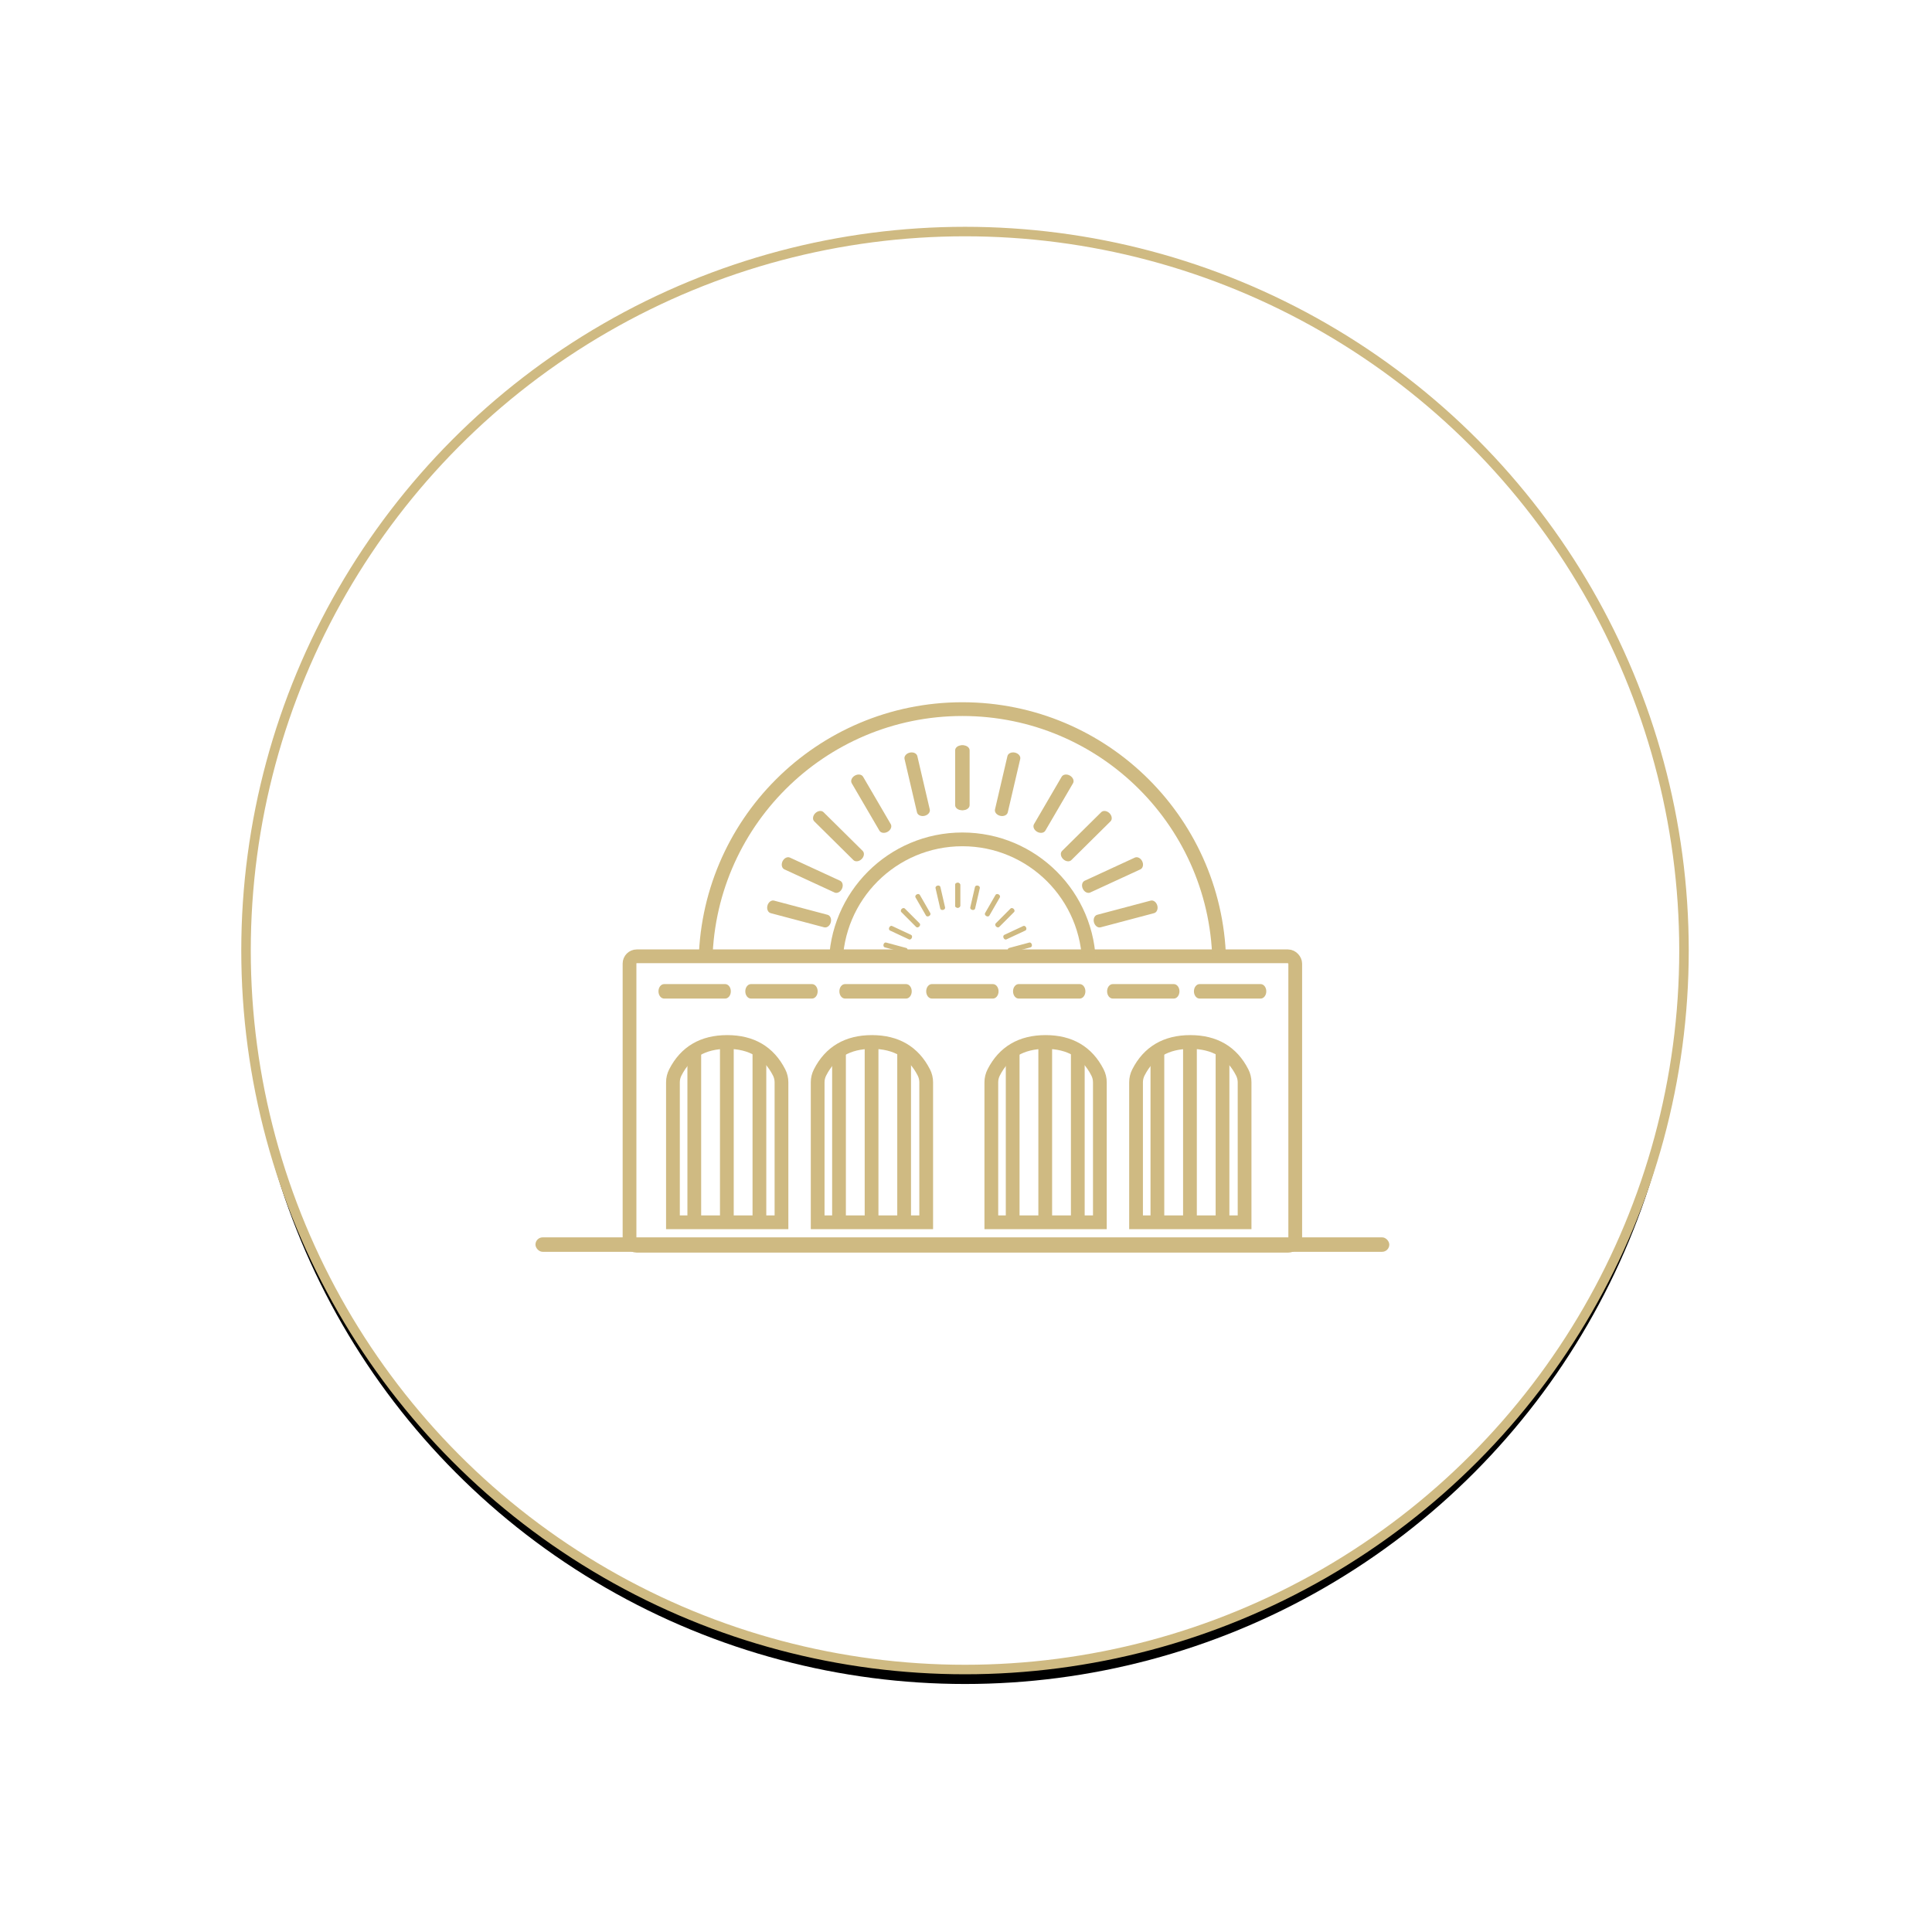 <?xml version="1.0" encoding="UTF-8"?>
<svg width="267px" height="267px" viewBox="0 0 267 267" version="1.1" xmlns="http://www.w3.org/2000/svg" xmlns:xlink="http://www.w3.org/1999/xlink">
    <!-- Generator: Sketch 57.1 (83088) - https://sketch.com -->
    <title>Group 30</title>
    <desc>Created with Sketch.</desc>
    <defs>
        <circle id="path-1" cx="99.363" cy="99.363" r="99.363"></circle>
        <filter x="-26.5%" y="-25.5%" width="153.0%" height="153.0%" filterUnits="objectBoundingBox" id="filter-2">
            <feMorphology radius="0.657" operator="dilate" in="SourceAlpha" result="shadowSpreadOuter1"></feMorphology>
            <feOffset dx="0" dy="2" in="shadowSpreadOuter1" result="shadowOffsetOuter1"></feOffset>
            <feGaussianBlur stdDeviation="17" in="shadowOffsetOuter1" result="shadowBlurOuter1"></feGaussianBlur>
            <feComposite in="shadowBlurOuter1" in2="SourceAlpha" operator="out" result="shadowBlurOuter1"></feComposite>
            <feColorMatrix values="0 0 0 0 0.812   0 0 0 0 0.729   0 0 0 0 0.51  0 0 0 0.274 0" type="matrix" in="shadowBlurOuter1"></feColorMatrix>
        </filter>
        <rect id="path-3" x="0" y="0" width="82" height="42"></rect>
    </defs>
    <g id="Page-1" stroke="none" stroke-width="1" fill="none" fill-rule="evenodd">
        <g id="Icons/Nearby" transform="translate(-1153, -714)">
            <g id="Group-30" transform="translate(1187, 746)">
                <g id="Oval-Copy-12">
                    <use fill="black" fill-opacity="1" filter="url(#filter-2)" xlink:href="#path-1"></use>
                    <use stroke="#CFBA82" stroke-width="1.313" fill="#FFFFFF" fill-rule="evenodd" xlink:href="#path-1"></use>
                </g>
                <g id="Covent-Garden" transform="translate(40, 58)">
                    <g id="Group-29">
                        <g id="Group-28" transform="translate(13, 0)">
                            <g id="Group-25" transform="translate(50, 54)">
                                <g id="Group-24-Copy-2">
                                    <path d="M0.327,4.212 C1.758,1.404 4.149,2.84217094e-14 7.5,2.84217094e-14 C10.851,2.84217094e-14 13.242,1.404 14.673,4.212 C14.888,4.633 15,5.1 15,5.574 L15,24.917 L15,24.917 L0,24.917 L0,5.574 C0,5.1 0.112,4.633 0.327,4.212 Z" id="Rectangle" stroke="#CFBA82" stroke-width="1.9"></path>
                                    <rect id="Rectangle" fill="#CFBA82" fill-rule="nonzero" x="2" y="1" width="1.9" height="24"></rect>
                                    <rect id="Rectangle-Copy-2" fill="#CFBA82" fill-rule="nonzero" x="6.5" y="0" width="1.9" height="24"></rect>
                                    <rect id="Rectangle-Copy-4" fill="#CFBA82" fill-rule="nonzero" x="11" y="1" width="1.9" height="24"></rect>
                                </g>
                                <g id="Group-24-Copy-3" transform="translate(20, 0)">
                                    <path d="M0.327,4.212 C1.758,1.404 4.149,2.84217094e-14 7.5,2.84217094e-14 C10.851,2.84217094e-14 13.242,1.404 14.673,4.212 C14.888,4.633 15,5.1 15,5.574 L15,24.917 L15,24.917 L0,24.917 L0,5.574 C0,5.1 0.112,4.633 0.327,4.212 Z" id="Rectangle" stroke="#CFBA82" stroke-width="1.9"></path>
                                    <rect id="Rectangle" fill="#CFBA82" fill-rule="nonzero" x="2" y="1" width="1.9" height="24"></rect>
                                    <rect id="Rectangle-Copy-2" fill="#CFBA82" fill-rule="nonzero" x="6.5" y="0" width="1.9" height="24"></rect>
                                    <rect id="Rectangle-Copy-4" fill="#CFBA82" fill-rule="nonzero" x="11" y="1" width="1.9" height="24"></rect>
                                </g>
                            </g>
                            <g id="Group-25-Copy" transform="translate(6, 54)">
                                <g id="Group-24-Copy-2">
                                    <path d="M0.327,4.212 C1.758,1.404 4.149,2.84217094e-14 7.5,2.84217094e-14 C10.851,2.84217094e-14 13.242,1.404 14.673,4.212 C14.888,4.633 15,5.1 15,5.574 L15,24.917 L15,24.917 L0,24.917 L0,5.574 C0,5.1 0.112,4.633 0.327,4.212 Z" id="Rectangle" stroke="#CFBA82" stroke-width="1.9"></path>
                                    <rect id="Rectangle" fill="#CFBA82" fill-rule="nonzero" x="2" y="1" width="1.9" height="24"></rect>
                                    <rect id="Rectangle-Copy-2" fill="#CFBA82" fill-rule="nonzero" x="6.5" y="0" width="1.9" height="24"></rect>
                                    <rect id="Rectangle-Copy-4" fill="#CFBA82" fill-rule="nonzero" x="11" y="1" width="1.9" height="24"></rect>
                                </g>
                                <g id="Group-24-Copy-3" transform="translate(20, 0)">
                                    <path d="M0.327,4.212 C1.758,1.404 4.149,2.84217094e-14 7.5,2.84217094e-14 C10.851,2.84217094e-14 13.242,1.404 14.673,4.212 C14.888,4.633 15,5.1 15,5.574 L15,24.917 L15,24.917 L0,24.917 L0,5.574 C0,5.1 0.112,4.633 0.327,4.212 Z" id="Rectangle" stroke="#CFBA82" stroke-width="1.9"></path>
                                    <rect id="Rectangle" fill="#CFBA82" fill-rule="nonzero" x="2" y="1" width="1.9" height="24"></rect>
                                    <rect id="Rectangle-Copy-2" fill="#CFBA82" fill-rule="nonzero" x="6.5" y="0" width="1.9" height="24"></rect>
                                    <rect id="Rectangle-Copy-4" fill="#CFBA82" fill-rule="nonzero" x="11" y="1" width="1.9" height="24"></rect>
                                </g>
                            </g>
                            <path d="M8,42.78 C8,42.349 8.448,42 9,42 C9.552,42 10,42.349 10,42.78 L10,51.22 C10,51.651 9.552,52 9,52 C8.448,52 8,51.651 8,51.22 L8,42.78 Z" id="Combined-Shape-path" fill="#CFBA82" fill-rule="nonzero" transform="translate(9, 47) rotate(90) translate(-9, -47) "></path>
                            <path d="M20,42.78 C20,42.349 20.448,42 21,42 C21.552,42 22,42.349 22,42.78 L22,51.22 C22,51.651 21.552,52 21,52 C20.448,52 20,51.651 20,51.22 L20,42.78 Z" id="Combined-Shape-path-Copy-2" fill="#CFBA82" fill-rule="nonzero" transform="translate(21, 47) rotate(90) translate(-21, -47) "></path>
                            <g id="Group-26" transform="translate(17.207, 13)" fill="#CFBA82" fill-rule="nonzero">
                                <g id="Group-24" transform="translate(0.793, 0)">
                                    <path d="M4.53,19.486 C4.529,19.096 4.93,18.781 5.425,18.782 C5.921,18.784 6.323,19.101 6.324,19.491 L6.345,27.135 C6.346,27.525 5.945,27.84 5.45,27.838 C4.954,27.837 4.552,27.52 4.551,27.13 L4.53,19.486 Z" id="Combined-Shape-path-Copy-8" transform="translate(5.438, 23.31) rotate(105) translate(-5.438, -23.31) "></path>
                                    <path d="M6.336,14.11 C6.334,13.72 6.735,13.406 7.231,13.408 C7.728,13.41 8.131,13.728 8.133,14.117 L8.164,21.752 C8.166,22.142 7.765,22.456 7.269,22.454 C6.772,22.452 6.369,22.134 6.367,21.745 L6.336,14.11 Z" id="Combined-Shape-path-Copy-9" transform="translate(7.25, 17.931) rotate(115) translate(-7.25, -17.931) "></path>
                                    <path d="M9.953,8.743 C9.951,8.354 10.353,8.042 10.851,8.045 C11.349,8.047 11.754,8.364 11.756,8.752 L11.797,16.361 C11.799,16.749 11.397,17.061 10.899,17.059 C10.401,17.056 9.996,16.739 9.994,16.351 L9.953,8.743 Z" id="Combined-Shape-path-Copy-10" transform="translate(10.875, 12.552) rotate(135) translate(-10.875, -12.552) "></path>
                                    <path d="M14.485,4.271 C14.483,3.884 14.886,3.572 15.385,3.574 C15.884,3.576 16.291,3.892 16.292,4.279 L16.328,11.867 C16.33,12.254 15.926,12.566 15.427,12.564 C14.928,12.562 14.522,12.246 14.52,11.859 L14.485,4.271 Z" id="Combined-Shape-path-Copy-11" transform="translate(15.406, 8.069) rotate(150) translate(-15.406, -8.069) "></path>
                                    <path d="M20.835,1.591 C20.834,1.205 21.239,0.893 21.739,0.894 C22.24,0.895 22.646,1.209 22.647,1.596 L22.665,9.167 C22.666,9.554 22.261,9.866 21.761,9.865 C21.26,9.863 20.854,9.549 20.853,9.163 L20.835,1.591 Z" id="Combined-Shape-path-Copy-12" transform="translate(21.75, 5.379) rotate(167) translate(-21.75, -5.379) "></path>
                                    <path d="M27.188,0.699 C27.188,0.313 27.593,7.59999999e-07 28.094,7.59999999e-07 C28.594,7.59999999e-07 29,0.313 29,0.699 L29,8.267 C29,8.653 28.594,8.966 28.094,8.966 C27.593,8.966 27.188,8.653 27.188,8.267 L27.188,0.699 Z" id="Combined-Shape-path-Copy-13" transform="translate(28.094, 4.483) rotate(-180) translate(-28.094, -4.483) "></path>
                                </g>
                                <g id="Group-24-Copy" transform="translate(42.293, 13) scale(-1, 1) translate(-42.293, -13) translate(27.793, 0)">
                                    <path d="M4.53,19.486 C4.529,19.096 4.93,18.781 5.425,18.782 C5.921,18.784 6.323,19.101 6.324,19.491 L6.345,27.135 C6.346,27.525 5.945,27.84 5.45,27.838 C4.954,27.837 4.552,27.52 4.551,27.13 L4.53,19.486 Z" id="Combined-Shape-path-Copy-8" transform="translate(5.438, 23.31) rotate(105) translate(-5.438, -23.31) "></path>
                                    <path d="M6.336,14.11 C6.334,13.72 6.735,13.406 7.231,13.408 C7.728,13.41 8.131,13.728 8.133,14.117 L8.164,21.752 C8.166,22.142 7.765,22.456 7.269,22.454 C6.772,22.452 6.369,22.134 6.367,21.745 L6.336,14.11 Z" id="Combined-Shape-path-Copy-9" transform="translate(7.25, 17.931) rotate(115) translate(-7.25, -17.931) "></path>
                                    <path d="M9.953,8.743 C9.951,8.354 10.353,8.042 10.851,8.045 C11.349,8.047 11.754,8.364 11.756,8.752 L11.797,16.361 C11.799,16.749 11.397,17.061 10.899,17.059 C10.401,17.056 9.996,16.739 9.994,16.351 L9.953,8.743 Z" id="Combined-Shape-path-Copy-10" transform="translate(10.875, 12.552) rotate(135) translate(-10.875, -12.552) "></path>
                                    <path d="M14.485,4.271 C14.483,3.884 14.886,3.572 15.385,3.574 C15.884,3.576 16.291,3.892 16.292,4.279 L16.328,11.867 C16.33,12.254 15.926,12.566 15.427,12.564 C14.928,12.562 14.522,12.246 14.52,11.859 L14.485,4.271 Z" id="Combined-Shape-path-Copy-11" transform="translate(15.406, 8.069) rotate(150) translate(-15.406, -8.069) "></path>
                                    <path d="M20.835,1.591 C20.834,1.205 21.239,0.893 21.739,0.894 C22.24,0.895 22.646,1.209 22.647,1.596 L22.665,9.167 C22.666,9.554 22.261,9.866 21.761,9.865 C21.26,9.863 20.854,9.549 20.853,9.163 L20.835,1.591 Z" id="Combined-Shape-path-Copy-12" transform="translate(21.75, 5.379) rotate(167) translate(-21.75, -5.379) "></path>
                                    <path d="M27.188,0.699 C27.188,0.313 27.593,7.59999999e-07 28.094,7.59999999e-07 C28.594,7.59999999e-07 29,0.313 29,0.699 L29,8.267 C29,8.653 28.594,8.966 28.094,8.966 C27.593,8.966 27.188,8.653 27.188,8.267 L27.188,0.699 Z" id="Combined-Shape-path-Copy-13" transform="translate(28.094, 4.483) rotate(-180) translate(-28.094, -4.483) "></path>
                                </g>
                            </g>
                            <g id="Group-26-Copy" transform="translate(34, 32)" fill="#CFBA82" fill-rule="nonzero">
                                <g id="Group-24" transform="translate(0.7, 0)">
                                    <path d="M1.719,7.515 C1.719,7.367 1.873,7.247 2.064,7.246 C2.254,7.246 2.409,7.366 2.408,7.514 L2.406,10.416 C2.406,10.564 2.252,10.684 2.061,10.685 C1.871,10.685 1.716,10.565 1.717,10.417 L1.719,7.515 Z" id="Combined-Shape-path-Copy-8" transform="translate(2.062, 8.966) rotate(105) translate(-2.062, -8.966) "></path>
                                    <path d="M2.407,5.445 C2.407,5.297 2.562,5.177 2.752,5.177 C2.942,5.177 3.097,5.296 3.096,5.445 L3.093,8.348 C3.093,8.496 2.938,8.616 2.748,8.616 C2.558,8.616 2.403,8.497 2.404,8.349 L2.407,5.445 Z" id="Combined-Shape-path-Copy-9" transform="translate(2.75, 6.897) rotate(115) translate(-2.75, -6.897) "></path>
                                    <path d="M3.783,3.375 C3.783,3.227 3.938,3.106 4.128,3.106 C4.318,3.106 4.472,3.226 4.472,3.374 L4.467,6.28 C4.467,6.428 4.312,6.549 4.122,6.549 C3.932,6.549 3.778,6.429 3.778,6.281 L3.783,3.375 Z" id="Combined-Shape-path-Copy-10" transform="translate(4.125, 4.828) rotate(135) translate(-4.125, -4.828) "></path>
                                    <path d="M5.502,1.65 C5.502,1.501 5.656,1.381 5.846,1.381 C6.036,1.38 6.19,1.5 6.19,1.649 L6.186,4.557 C6.186,4.706 6.031,4.826 5.841,4.826 C5.651,4.826 5.498,4.706 5.498,4.558 L5.502,1.65 Z" id="Combined-Shape-path-Copy-11" transform="translate(5.844, 3.103) rotate(150) translate(-5.844, -3.103) "></path>
                                    <path d="M7.907,0.614 C7.907,0.466 8.061,0.345 8.251,0.345 C8.441,0.345 8.595,0.465 8.595,0.614 L8.593,3.524 C8.593,3.672 8.439,3.793 8.249,3.793 C8.059,3.793 7.905,3.673 7.905,3.524 L7.907,0.614 Z" id="Combined-Shape-path-Copy-12" transform="translate(8.25, 2.069) rotate(167) translate(-8.25, -2.069) "></path>
                                    <path d="M10.312,0.269 C10.312,0.12 10.466,1.4e-07 10.656,1.4e-07 C10.846,1.4e-07 11,0.12 11,0.269 L11,3.179 C11,3.328 10.846,3.448 10.656,3.448 C10.466,3.448 10.312,3.328 10.312,3.179 L10.312,0.269 Z" id="Combined-Shape-path-Copy-13" transform="translate(10.656, 1.724) rotate(-180) translate(-10.656, -1.724) "></path>
                                </g>
                                <g id="Group-24-Copy" transform="translate(16, 5) scale(-1, 1) translate(-16, -5) translate(10, 0)">
                                    <path d="M1.719,7.515 C1.719,7.367 1.873,7.247 2.064,7.246 C2.254,7.246 2.409,7.366 2.408,7.514 L2.406,10.416 C2.406,10.564 2.252,10.684 2.061,10.685 C1.871,10.685 1.716,10.565 1.717,10.417 L1.719,7.515 Z" id="Combined-Shape-path-Copy-8" transform="translate(2.062, 8.966) rotate(105) translate(-2.062, -8.966) "></path>
                                    <path d="M2.407,5.445 C2.407,5.297 2.562,5.177 2.752,5.177 C2.942,5.177 3.097,5.296 3.096,5.445 L3.093,8.348 C3.093,8.496 2.938,8.616 2.748,8.616 C2.558,8.616 2.403,8.497 2.404,8.349 L2.407,5.445 Z" id="Combined-Shape-path-Copy-9" transform="translate(2.75, 6.897) rotate(115) translate(-2.75, -6.897) "></path>
                                    <path d="M3.783,3.375 C3.783,3.227 3.938,3.106 4.128,3.106 C4.318,3.106 4.472,3.226 4.472,3.374 L4.467,6.28 C4.467,6.428 4.312,6.549 4.122,6.549 C3.932,6.549 3.778,6.429 3.778,6.281 L3.783,3.375 Z" id="Combined-Shape-path-Copy-10" transform="translate(4.125, 4.828) rotate(135) translate(-4.125, -4.828) "></path>
                                    <path d="M5.502,1.65 C5.502,1.501 5.656,1.381 5.846,1.381 C6.036,1.38 6.19,1.5 6.19,1.649 L6.186,4.557 C6.186,4.706 6.031,4.826 5.841,4.826 C5.651,4.826 5.498,4.706 5.498,4.558 L5.502,1.65 Z" id="Combined-Shape-path-Copy-11" transform="translate(5.844, 3.103) rotate(150) translate(-5.844, -3.103) "></path>
                                    <path d="M7.907,0.614 C7.907,0.466 8.061,0.345 8.251,0.345 C8.441,0.345 8.595,0.465 8.595,0.614 L8.593,3.524 C8.593,3.672 8.439,3.793 8.249,3.793 C8.059,3.793 7.905,3.673 7.905,3.524 L7.907,0.614 Z" id="Combined-Shape-path-Copy-12" transform="translate(8.25, 2.069) rotate(167) translate(-8.25, -2.069) "></path>
                                    <path d="M10.312,0.269 C10.312,0.12 10.466,1.4e-07 10.656,1.4e-07 C10.846,1.4e-07 11,0.12 11,0.269 L11,3.179 C11,3.328 10.846,3.448 10.656,3.448 C10.466,3.448 10.312,3.328 10.312,3.179 L10.312,0.269 Z" id="Combined-Shape-path-Copy-13" transform="translate(10.656, 1.724) rotate(-180) translate(-10.656, -1.724) "></path>
                                </g>
                            </g>
                            <path d="M33,42.78 C33,42.349 33.448,42 34,42 C34.552,42 35,42.349 35,42.78 L35,51.22 C35,51.651 34.552,52 34,52 C33.448,52 33,51.651 33,51.22 L33,42.78 Z" id="Combined-Shape-path-Copy-3" fill="#CFBA82" fill-rule="nonzero" transform="translate(34, 47) rotate(90) translate(-34, -47) "></path>
                            <path d="M45,42.78 C45,42.349 45.448,42 46,42 C46.552,42 47,42.349 47,42.78 L47,51.22 C47,51.651 46.552,52 46,52 C45.448,52 45,51.651 45,51.22 L45,42.78 Z" id="Combined-Shape-path-Copy-4" fill="#CFBA82" fill-rule="nonzero" transform="translate(46, 47) rotate(90) translate(-46, -47) "></path>
                            <path d="M57,42.78 C57,42.349 57.448,42 58,42 C58.552,42 59,42.349 59,42.78 L59,51.22 C59,51.651 58.552,52 58,52 C57.448,52 57,51.651 57,51.22 L57,42.78 Z" id="Combined-Shape-path-Copy-5" fill="#CFBA82" fill-rule="nonzero" transform="translate(58, 47) rotate(90) translate(-58, -47) "></path>
                            <path d="M70,42.78 C70,42.349 70.448,42 71,42 C71.552,42 72,42.349 72,42.78 L72,51.22 C72,51.651 71.552,52 71,52 C70.448,52 70,51.651 70,51.22 L70,42.78 Z" id="Combined-Shape-path-Copy-6" fill="#CFBA82" fill-rule="nonzero" transform="translate(71, 47) rotate(90) translate(-71, -47) "></path>
                            <path d="M82,42.78 C82,42.349 82.448,42 83,42 C83.552,42 84,42.349 84,42.78 L84,51.22 C84,51.651 83.552,52 83,52 C82.448,52 82,51.651 82,51.22 L82,42.78 Z" id="Combined-Shape-path-Copy-7" fill="#CFBA82" fill-rule="nonzero" transform="translate(83, 47) rotate(90) translate(-83, -47) "></path>
                            <rect id="Rectangle" stroke="#CFBA82" stroke-width="1.9" x="0" y="42.161" width="92" height="40" rx="1"></rect>
                            <g id="Group-27" transform="translate(6, 0)">
                                <g id="Clipped">
                                    <mask id="mask-4" fill="white">
                                        <use xlink:href="#path-3"></use>
                                    </mask>
                                    <g id="path-1"></g>
                                    <g id="Group" mask="url(#mask-4)">
                                        <g transform="translate(4, 8)">
                                            <g transform="translate(0.5, 0)">
                                                <circle id="Oval" stroke="#CFBA82" stroke-width="1.9" cx="35.5" cy="35.5" r="35.5"></circle>
                                                <circle id="Oval-Copy" stroke="#CFBA82" stroke-width="1.9" cx="35.5" cy="35.5" r="17.5"></circle>
                                            </g>
                                        </g>
                                    </g>
                                </g>
                            </g>
                        </g>
                        <rect id="Rectangle" fill="#CFBA82" fill-rule="nonzero" x="0" y="81" width="118" height="2" rx="1"></rect>
                    </g>
                </g>
            </g>
        </g>
    </g>
</svg>